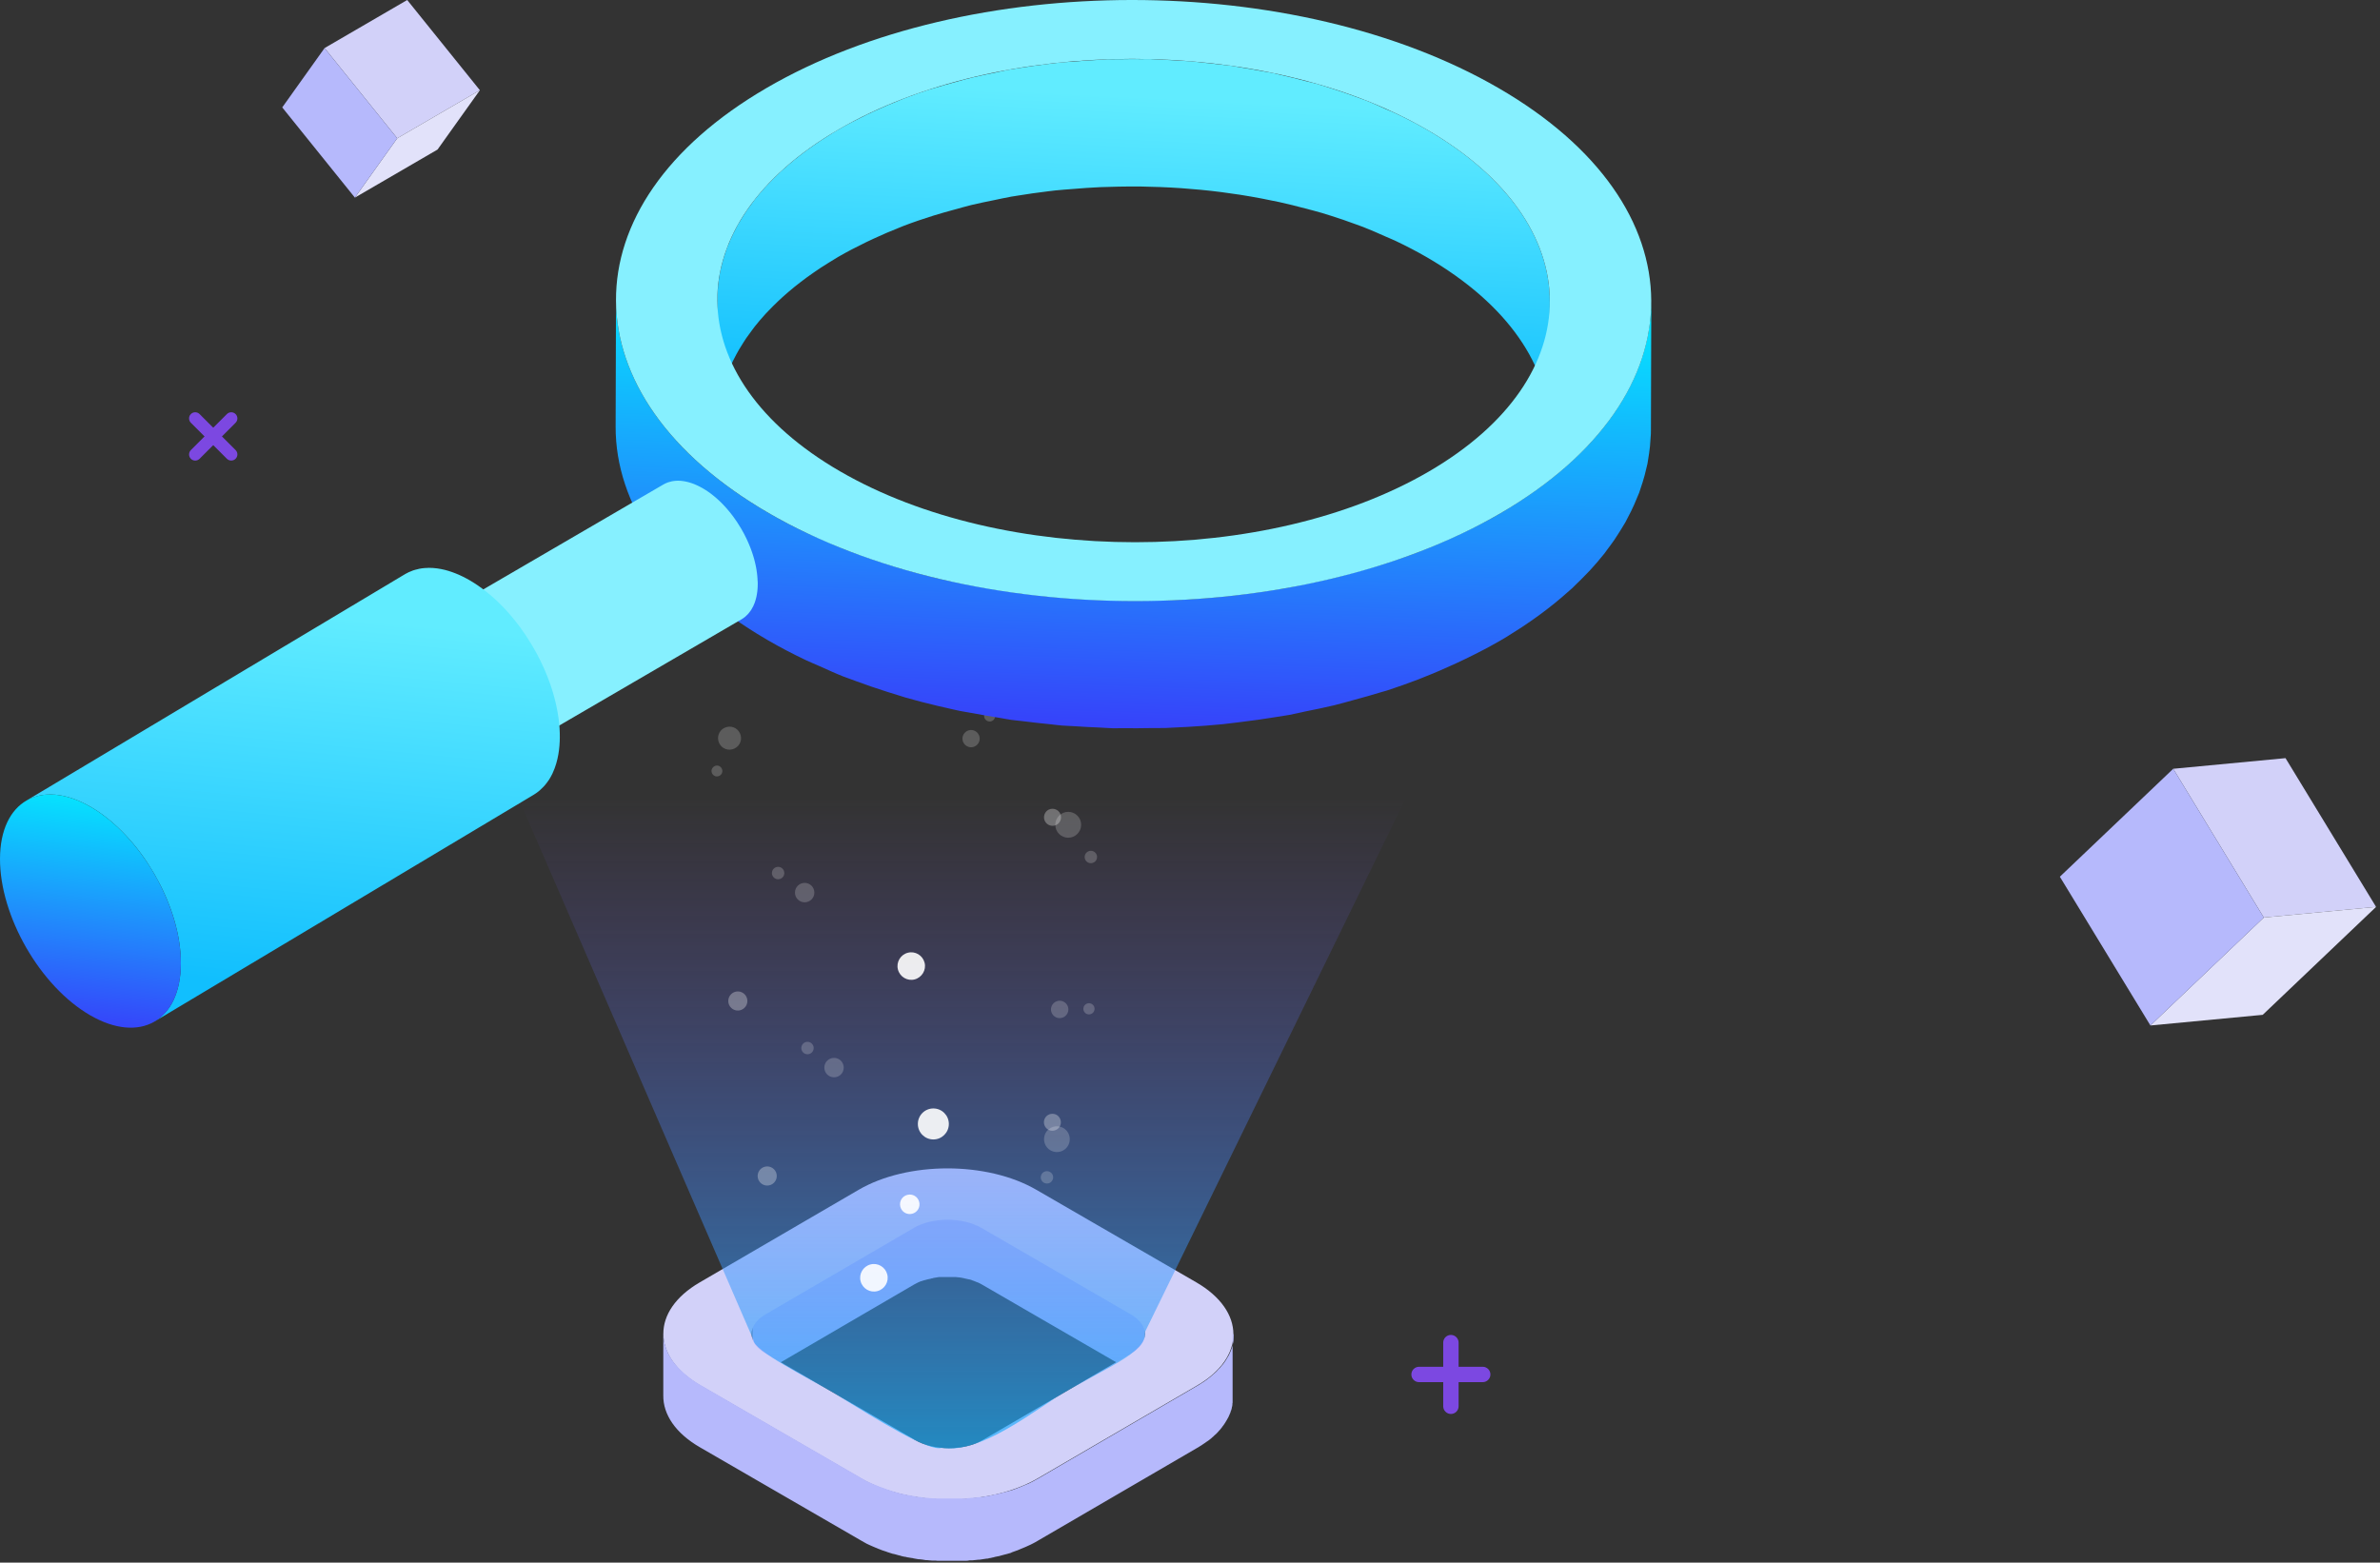 <svg xmlns="http://www.w3.org/2000/svg" fill="none" viewBox="0 0 565 371" height="371" width="565">
<rect x="0" y="0" width="565" height="371" fill="#333333" stroke="none"/>
<path fill="#B6B9FC" d="M268.503 310.191L233.025 289.648C232.769 289.493 232.462 289.339 232.206 289.237C232.104 289.237 232.001 289.134 231.899 289.134C231.745 289.083 231.541 288.98 231.387 288.928C231.387 288.928 231.336 288.928 231.285 288.928C231.234 288.928 231.131 288.928 231.08 288.877C230.875 288.774 230.619 288.723 230.414 288.62C230.312 288.62 230.261 288.62 230.159 288.569C230.107 288.569 230.056 288.569 230.005 288.569C229.903 288.569 229.8 288.569 229.698 288.518C229.442 288.466 229.237 288.415 228.981 288.364C228.93 288.364 228.879 288.364 228.776 288.364C228.674 288.364 228.571 288.364 228.469 288.364C228.264 288.364 228.06 288.312 227.855 288.261C227.752 288.261 227.701 288.261 227.599 288.261C227.496 288.261 227.445 288.261 227.343 288.261C227.138 288.261 226.984 288.261 226.78 288.209C226.677 288.209 226.626 288.209 226.524 288.209C226.421 288.209 226.37 288.209 226.268 288.209C226.063 288.209 225.909 288.209 225.705 288.209C225.602 288.209 225.5 288.209 225.397 288.209C225.346 288.209 225.244 288.209 225.142 288.209C224.937 288.209 224.732 288.209 224.527 288.209C224.425 288.209 224.322 288.209 224.22 288.209C224.169 288.209 224.118 288.209 224.015 288.209C223.759 288.209 223.503 288.209 223.247 288.261C223.145 288.261 223.043 288.261 222.94 288.261C222.94 288.261 222.889 288.261 222.838 288.261C222.428 288.261 221.968 288.364 221.558 288.466C221.558 288.466 221.558 288.466 221.507 288.466C221.404 288.466 221.251 288.518 221.148 288.569C220.944 288.569 220.739 288.672 220.534 288.723C220.381 288.723 220.227 288.826 220.073 288.826C219.869 288.877 219.664 288.928 219.51 288.98H219.408C219.152 289.031 218.947 289.134 218.742 289.237C218.742 289.237 218.691 289.237 218.64 289.237C218.384 289.339 218.128 289.442 217.923 289.545C217.872 289.545 217.77 289.596 217.718 289.648C217.462 289.75 217.206 289.904 216.951 290.058L181.729 310.602C181.729 310.602 181.627 310.653 181.576 310.705C181.473 310.756 181.371 310.859 181.269 310.91C181.115 311.013 181.013 311.064 180.859 311.167C180.757 311.27 180.654 311.321 180.552 311.424C180.449 311.526 180.296 311.629 180.193 311.732C180.193 311.732 180.193 311.732 180.142 311.783C179.989 311.937 179.886 312.04 179.733 312.194C179.733 312.194 179.733 312.246 179.682 312.297C179.63 312.4 179.528 312.451 179.477 312.554C179.426 312.605 179.374 312.708 179.323 312.759C179.323 312.759 179.323 312.759 179.272 312.81C179.17 312.965 179.118 313.067 179.016 313.221C179.016 313.221 179.016 313.273 179.016 313.324C178.965 313.427 178.914 313.581 178.862 313.684C178.862 313.735 178.811 313.838 178.76 313.889C178.76 313.889 178.76 313.889 178.76 313.94C178.76 314.043 178.709 314.146 178.658 314.3C178.658 314.351 178.658 314.454 178.606 314.505C178.606 314.505 178.606 314.505 178.606 314.557C178.606 314.659 178.606 314.813 178.606 314.916C178.606 315.019 178.606 315.07 178.606 315.173C178.606 315.173 178.606 315.224 178.606 315.276V330.118C178.606 330.118 178.606 329.913 178.606 329.81C178.606 329.708 178.606 329.554 178.606 329.451C178.606 329.348 178.606 329.245 178.658 329.143C178.658 329.04 178.709 328.937 178.76 328.783C178.76 328.68 178.811 328.578 178.862 328.526C178.914 328.424 178.965 328.27 179.016 328.167C179.118 328.013 179.221 327.859 179.323 327.705C179.323 327.705 179.323 327.705 179.374 327.653C179.477 327.499 179.63 327.345 179.733 327.191C179.733 327.191 179.733 327.14 179.784 327.088C179.937 326.934 180.091 326.78 180.245 326.626C180.347 326.523 180.449 326.421 180.603 326.318C180.705 326.215 180.808 326.164 180.91 326.061C181.013 325.958 181.166 325.856 181.32 325.804C181.473 325.702 181.576 325.599 181.729 325.547L216.951 305.004C216.951 305.004 217.462 304.747 217.718 304.593C217.77 304.593 217.872 304.542 217.923 304.49C218.179 304.388 218.384 304.285 218.64 304.182C218.64 304.182 218.691 304.182 218.742 304.182C218.998 304.079 219.305 303.977 219.561 303.925C219.766 303.874 219.971 303.823 220.125 303.771C220.278 303.771 220.432 303.669 220.585 303.669C220.79 303.669 220.995 303.566 221.2 303.514C221.353 303.514 221.507 303.463 221.609 303.412C222.019 303.36 222.479 303.258 222.889 303.206C223.043 303.206 223.145 303.206 223.299 303.206C223.555 303.206 223.81 303.206 224.066 303.206C224.22 303.206 224.374 303.206 224.578 303.206C224.783 303.206 224.988 303.206 225.193 303.206C225.346 303.206 225.551 303.206 225.705 303.206C225.909 303.206 226.063 303.206 226.268 303.206C226.421 303.206 226.626 303.206 226.78 303.206C226.984 303.206 227.138 303.206 227.343 303.258C227.496 303.258 227.701 303.258 227.855 303.309C228.06 303.309 228.264 303.36 228.469 303.412C228.623 303.412 228.776 303.463 228.93 303.514C229.186 303.566 229.391 303.617 229.647 303.669C229.8 303.669 229.954 303.771 230.107 303.771C230.21 303.771 230.261 303.771 230.363 303.823C230.619 303.874 230.824 303.977 231.029 304.079C231.08 304.079 231.182 304.079 231.234 304.131C231.438 304.233 231.643 304.285 231.848 304.388C231.95 304.388 232.053 304.49 232.155 304.49C232.462 304.644 232.718 304.747 232.974 304.901L268.451 325.445C270.704 326.729 271.779 328.424 271.779 330.118V315.276C271.779 313.581 270.704 311.886 268.451 310.602L268.503 310.191Z"></path>
<path fill="#D2D1F9" d="M284.013 304.467C295.685 311.246 295.736 322.237 284.166 328.965L246.437 350.947C234.816 357.726 215.925 357.726 204.253 350.947L166.267 328.965C154.595 322.186 154.544 311.195 166.114 304.467L203.843 282.485C215.464 275.706 234.355 275.706 246.027 282.485L284.013 304.467ZM233.28 341.908L268.501 321.364C272.904 318.796 272.904 314.636 268.45 312.068L232.973 291.525C228.519 288.957 221.352 288.957 216.949 291.525L181.728 312.068C177.325 314.636 177.325 318.796 181.779 321.364L217.256 341.908C221.71 344.476 228.877 344.476 233.28 341.908Z"></path>
<path fill="#B6B9FC" d="M292.819 316.794C292.819 316.794 292.819 317.153 292.819 317.307C292.819 317.461 292.819 317.615 292.819 317.769C292.819 317.923 292.819 318.026 292.819 318.18C292.819 318.334 292.819 318.488 292.768 318.642C292.768 318.797 292.716 318.899 292.665 319.053C292.665 319.207 292.614 319.361 292.563 319.516C292.563 319.67 292.512 319.772 292.46 319.926C292.46 320.08 292.358 320.235 292.307 320.337C292.307 320.491 292.204 320.594 292.153 320.748C292.102 320.902 292.051 321.056 291.948 321.21C291.897 321.313 291.846 321.467 291.795 321.57C291.744 321.724 291.641 321.878 291.539 322.032C291.488 322.135 291.385 322.289 291.334 322.392C291.232 322.546 291.129 322.751 291.027 322.905C290.976 323.008 290.873 323.111 290.822 323.213C290.669 323.419 290.566 323.624 290.413 323.778C290.361 323.881 290.259 323.984 290.208 324.035C290.208 324.035 290.157 324.138 290.105 324.138C289.952 324.343 289.798 324.497 289.645 324.703C289.645 324.754 289.542 324.806 289.491 324.857C289.286 325.062 289.082 325.268 288.877 325.525C288.877 325.525 288.774 325.576 288.774 325.627C288.621 325.781 288.416 325.935 288.263 326.089C288.109 326.192 287.955 326.346 287.853 326.449C287.699 326.552 287.597 326.654 287.443 326.809C287.29 326.911 287.136 327.065 286.983 327.168C286.829 327.271 286.676 327.373 286.522 327.528C286.368 327.63 286.164 327.784 286.01 327.887C285.856 327.99 285.703 328.093 285.549 328.195C285.396 328.298 285.191 328.401 284.986 328.555C284.781 328.709 284.525 328.863 284.321 328.966L246.591 350.947C246.13 351.204 245.669 351.461 245.209 351.718C245.055 351.769 244.953 351.872 244.799 351.923C244.441 352.129 244.082 352.283 243.673 352.437C243.57 352.488 243.417 352.539 243.314 352.591C242.803 352.796 242.342 353.002 241.83 353.207C241.727 353.207 241.625 353.258 241.574 353.31C241.164 353.464 240.704 353.618 240.294 353.772C240.14 353.823 239.936 353.875 239.731 353.926C239.475 353.977 239.27 354.08 239.014 354.132C238.809 354.183 238.605 354.234 238.4 354.286C238.144 354.337 237.888 354.44 237.632 354.491C237.427 354.542 237.222 354.594 237.018 354.645C236.762 354.696 236.506 354.748 236.25 354.799C236.045 354.799 235.84 354.902 235.635 354.953C235.379 355.005 235.123 355.056 234.867 355.107C234.663 355.107 234.458 355.21 234.253 355.21C233.69 355.313 233.127 355.416 232.564 355.467C232.461 355.467 232.41 355.467 232.308 355.467C231.796 355.518 231.335 355.57 230.823 355.621C230.618 355.621 230.465 355.621 230.26 355.672C229.953 355.672 229.646 355.724 229.287 355.775C229.083 355.775 228.878 355.775 228.673 355.775C228.315 355.775 228.008 355.775 227.649 355.775C227.444 355.775 227.291 355.775 227.086 355.775C226.779 355.775 226.523 355.775 226.216 355.775C226.011 355.775 225.806 355.775 225.601 355.775C225.294 355.775 224.987 355.775 224.68 355.775C224.475 355.775 224.322 355.775 224.117 355.775C223.81 355.775 223.554 355.775 223.247 355.775C223.042 355.775 222.837 355.775 222.683 355.775C222.376 355.775 222.069 355.775 221.762 355.724C221.608 355.724 221.404 355.724 221.25 355.724C220.892 355.724 220.482 355.672 220.124 355.621C220.021 355.621 219.919 355.621 219.817 355.621C219.356 355.57 218.844 355.518 218.383 355.416C218.281 355.416 218.23 355.416 218.127 355.416C217.718 355.364 217.308 355.313 216.95 355.21C216.796 355.21 216.591 355.159 216.438 355.107C216.131 355.056 215.823 355.005 215.516 354.953C215.363 354.953 215.209 354.902 215.056 354.851C214.697 354.799 214.39 354.696 214.032 354.645C213.827 354.645 213.673 354.542 213.468 354.491C213.161 354.388 212.854 354.337 212.547 354.234C212.393 354.234 212.189 354.132 212.035 354.08C211.574 353.926 211.114 353.772 210.602 353.618C210.499 353.618 210.448 353.567 210.346 353.515C209.834 353.31 209.271 353.156 208.759 352.95C208.554 352.848 208.349 352.796 208.144 352.693C207.991 352.642 207.837 352.539 207.632 352.488C207.376 352.385 207.172 352.283 206.916 352.18C206.762 352.129 206.609 352.026 206.455 351.974C206.199 351.872 205.943 351.718 205.687 351.615C205.585 351.564 205.431 351.512 205.329 351.41C204.97 351.204 204.612 350.999 204.254 350.793L166.268 328.812C163.35 327.117 161.149 325.114 159.664 323.059C159.306 322.546 158.998 321.981 158.691 321.467C158.538 321.21 158.435 320.902 158.333 320.645C158.128 320.08 157.923 319.567 157.77 319.002C157.719 318.745 157.667 318.437 157.616 318.18C157.514 317.615 157.463 317.05 157.463 316.485V331.328C157.411 335.796 160.329 340.265 166.217 343.654L204.202 365.636C204.561 365.841 204.919 366.047 205.278 366.252C205.38 366.304 205.533 366.355 205.636 366.458C205.892 366.56 206.148 366.715 206.404 366.817C206.557 366.869 206.711 366.971 206.865 367.023C207.12 367.125 207.325 367.228 207.581 367.331C207.735 367.382 207.888 367.485 208.093 367.536C208.247 367.588 208.4 367.69 208.554 367.742C208.554 367.742 208.656 367.742 208.707 367.793C209.219 367.998 209.731 368.204 210.294 368.358C210.397 368.358 210.448 368.409 210.55 368.461C211.011 368.615 211.472 368.769 211.984 368.923C212.086 368.923 212.137 368.923 212.24 368.974C212.342 368.974 212.445 368.974 212.496 369.026C212.803 369.128 213.11 369.18 213.417 369.282C213.622 369.282 213.776 369.385 213.98 369.437C214.288 369.539 214.646 369.591 215.004 369.642C215.107 369.642 215.26 369.693 215.363 369.745C215.363 369.745 215.414 369.745 215.465 369.745C215.772 369.796 216.079 369.847 216.387 369.899C216.54 369.899 216.745 369.95 216.898 370.001C217.308 370.053 217.718 370.156 218.076 370.207C218.178 370.207 218.23 370.207 218.332 370.207C218.793 370.258 219.305 370.31 219.765 370.412C219.868 370.412 219.97 370.412 220.072 370.412C220.431 370.412 220.84 370.515 221.199 370.515C221.352 370.515 221.506 370.515 221.659 370.515C221.967 370.515 222.274 370.515 222.581 370.566C222.786 370.566 222.991 370.566 223.195 370.566C223.502 370.566 223.758 370.566 224.066 370.566C224.066 370.566 224.066 370.566 224.117 370.566C224.27 370.566 224.424 370.566 224.578 370.566C224.885 370.566 225.192 370.566 225.499 370.566C225.704 370.566 225.909 370.566 226.113 370.566C226.421 370.566 226.676 370.566 226.984 370.566C227.035 370.566 227.086 370.566 227.137 370.566C227.291 370.566 227.393 370.566 227.547 370.566C227.905 370.566 228.212 370.566 228.571 370.566C228.775 370.566 228.98 370.566 229.185 370.566C229.492 370.566 229.799 370.566 230.158 370.464C230.26 370.464 230.362 370.464 230.516 370.464C230.618 370.464 230.67 370.464 230.772 370.464C231.284 370.412 231.745 370.361 232.257 370.31C232.359 370.31 232.41 370.31 232.513 370.31C233.076 370.207 233.639 370.156 234.202 370.053C234.253 370.053 234.304 370.053 234.356 370.053C234.509 370.053 234.663 370.001 234.816 369.95C235.072 369.95 235.328 369.847 235.584 369.796C235.789 369.796 235.994 369.693 236.199 369.642C236.454 369.591 236.71 369.539 236.966 369.488C237.171 369.488 237.376 369.385 237.581 369.334C237.837 369.282 238.093 369.18 238.349 369.128C238.553 369.077 238.758 369.026 238.963 368.974C239.219 368.923 239.424 368.82 239.68 368.769C239.782 368.769 239.884 368.717 239.987 368.666C240.038 368.666 240.14 368.615 240.192 368.563C240.652 368.409 241.062 368.255 241.471 368.101C241.574 368.101 241.676 368.05 241.727 367.998C242.239 367.793 242.751 367.588 243.212 367.382C243.314 367.331 243.468 367.279 243.57 367.228C243.929 367.074 244.338 366.869 244.697 366.715C244.85 366.663 244.953 366.56 245.106 366.509C245.567 366.252 246.028 366.047 246.488 365.739L284.218 343.757C284.218 343.757 284.474 343.603 284.577 343.552C284.679 343.5 284.781 343.397 284.884 343.346C285.089 343.243 285.242 343.141 285.447 342.987C285.6 342.884 285.754 342.781 285.908 342.678C286.061 342.576 286.266 342.422 286.42 342.319C286.573 342.216 286.727 342.114 286.88 342.011C287.034 341.908 287.187 341.754 287.341 341.651C287.495 341.549 287.597 341.446 287.751 341.292C287.904 341.189 288.058 341.035 288.16 340.932C288.211 340.881 288.263 340.83 288.314 340.778C288.416 340.675 288.518 340.573 288.672 340.47L288.774 340.367C288.979 340.162 289.184 339.956 289.389 339.7C289.389 339.648 289.491 339.597 289.542 339.546C289.696 339.34 289.85 339.186 290.003 338.981C290.003 338.981 290.054 338.878 290.105 338.878C290.105 338.878 290.105 338.878 290.105 338.827C290.157 338.775 290.208 338.672 290.259 338.621C290.413 338.416 290.566 338.262 290.669 338.056C290.72 337.953 290.822 337.851 290.873 337.748C290.976 337.594 291.078 337.388 291.181 337.234C291.181 337.234 291.232 337.132 291.283 337.08C291.283 337.029 291.334 336.926 291.385 336.875C291.488 336.721 291.539 336.567 291.641 336.413C291.692 336.31 291.744 336.156 291.795 336.053C291.846 335.899 291.948 335.745 292 335.591C292 335.54 292.051 335.437 292.102 335.385C292.102 335.334 292.102 335.283 292.153 335.18C292.153 335.026 292.256 334.872 292.307 334.769C292.307 334.615 292.409 334.512 292.409 334.358C292.409 334.204 292.46 334.05 292.512 333.896C292.512 333.793 292.512 333.742 292.563 333.639C292.563 333.588 292.563 333.537 292.563 333.485C292.563 333.331 292.563 333.177 292.614 333.023C292.614 332.869 292.614 332.766 292.614 332.612C292.614 332.458 292.614 332.304 292.614 332.15C292.614 332.047 292.614 331.996 292.614 331.893C292.614 331.79 292.614 331.739 292.614 331.636V316.794H292.819Z"></path>
<path fill="url(#paint0_linear_6173_29612)" d="M98.578 133.017L178.86 318.128C178.86 320.696 191.659 327.065 197.853 330.66C209.064 337.594 220.532 344.681 223.552 343.757C231.385 344.989 241.112 338.21 250.685 331.79C261.999 324.856 272.391 321.261 271.828 316.228L361.325 133.017H98.578Z" opacity="0.7"></path>
<path fill="white" d="M221.572 270.533C223.604 270.533 225.251 268.885 225.251 266.852C225.251 264.819 223.604 263.171 221.572 263.171C219.541 263.171 217.894 264.819 217.894 266.852C217.894 268.885 219.541 270.533 221.572 270.533Z" opacity="0.9"></path>
<path fill="white" d="M177.428 237.659C177.428 238.907 176.404 239.932 175.157 239.932C173.909 239.932 172.886 238.907 172.886 237.659C172.886 236.411 173.909 235.386 175.157 235.386C176.404 235.386 177.428 236.411 177.428 237.659Z" opacity="0.3"></path>
<path fill="white" d="M193.326 211.923C193.326 213.203 192.302 214.228 191.023 214.228C189.743 214.228 188.72 213.203 188.72 211.923C188.72 210.642 189.743 209.618 191.023 209.618C192.302 209.618 193.326 210.642 193.326 211.923Z" opacity="0.2"></path>
<path fill="white" d="M258.965 204.945C259.777 204.945 260.436 204.286 260.436 203.473C260.436 202.66 259.777 202 258.965 202C258.152 202 257.493 202.66 257.493 203.473C257.493 204.286 258.152 204.945 258.965 204.945Z" opacity="0.2"></path>
<path fill="white" d="M256.662 195.822C256.662 197.519 255.287 198.895 253.591 198.895C251.896 198.895 250.521 197.519 250.521 195.822C250.521 194.126 251.896 192.75 253.591 192.75C255.287 192.75 256.662 194.126 256.662 195.822Z" opacity="0.2"></path>
<path fill="white" d="M184.72 208.754C185.533 208.754 186.192 208.095 186.192 207.282C186.192 206.469 185.533 205.81 184.72 205.81C183.908 205.81 183.249 206.469 183.249 207.282C183.249 208.095 183.908 208.754 184.72 208.754Z" opacity="0.2"></path>
<path fill="white" d="M182.131 281.481C183.385 281.481 184.402 280.463 184.402 279.208C184.402 277.953 183.385 276.936 182.131 276.936C180.876 276.936 179.859 277.953 179.859 279.208C179.859 280.463 180.876 281.481 182.131 281.481Z" opacity="0.3"></path>
<path fill="white" d="M200.299 253.472C200.299 254.753 199.275 255.777 197.996 255.777C196.716 255.777 195.692 254.753 195.692 253.472C195.692 252.192 196.716 251.167 197.996 251.167C199.275 251.167 200.299 252.192 200.299 253.472Z" opacity="0.2"></path>
<path fill="white" d="M191.694 250.303C192.507 250.303 193.166 249.644 193.166 248.83C193.166 248.017 192.507 247.358 191.694 247.358C190.881 247.358 190.223 248.017 190.223 248.83C190.223 249.644 190.881 250.303 191.694 250.303Z" opacity="0.2"></path>
<path fill="white" d="M213.16 230.169C213.607 231.929 215.399 232.986 217.126 232.538C218.853 232.089 219.941 230.297 219.493 228.568C219.045 226.808 217.254 225.751 215.527 226.2C213.767 226.648 212.712 228.44 213.16 230.169Z" opacity="0.9"></path>
<path fill="white" d="M247.899 194.542C248.187 195.63 249.274 196.271 250.362 196.014C251.45 195.726 252.089 194.638 251.834 193.55C251.546 192.461 250.458 191.821 249.37 192.077C248.283 192.333 247.643 193.454 247.899 194.542Z" opacity="0.3"></path>
<path fill="white" d="M228.546 175.88C228.834 176.968 229.954 177.64 231.041 177.352C232.129 177.064 232.801 175.944 232.513 174.856C232.225 173.767 231.105 173.095 230.018 173.383C228.93 173.671 228.258 174.792 228.546 175.88Z" opacity="0.2"></path>
<path fill="white" d="M168.952 183.371C169.144 184.075 169.848 184.491 170.519 184.299C171.223 184.107 171.639 183.403 171.447 182.73C171.255 182.026 170.551 181.61 169.88 181.802C169.208 181.994 168.76 182.698 168.952 183.371Z" opacity="0.2"></path>
<path fill="white" d="M170.55 175.944C170.934 177.416 172.405 178.28 173.877 177.896C175.348 177.512 176.212 176.04 175.828 174.567C175.444 173.095 173.973 172.23 172.501 172.615C171.03 172.999 170.166 174.471 170.55 175.944Z" opacity="0.2"></path>
<path fill="white" d="M233.664 170.31C233.856 171.015 234.56 171.431 235.263 171.271C235.967 171.079 236.383 170.374 236.223 169.67C236.031 168.966 235.327 168.55 234.624 168.71C233.92 168.902 233.504 169.606 233.664 170.31Z" opacity="0.2"></path>
<path fill="white" d="M249.499 280.648C248.891 281.16 247.963 281.096 247.419 280.488C246.907 279.88 246.971 278.951 247.579 278.407C248.187 277.895 249.115 277.959 249.658 278.567C250.202 279.176 250.106 280.104 249.499 280.648Z" opacity="0.2"></path>
<path fill="white" d="M252.889 272.806C251.61 273.894 249.658 273.734 248.571 272.454C247.483 271.173 247.643 269.221 248.923 268.132C250.202 267.044 252.153 267.204 253.241 268.484C254.329 269.765 254.169 271.717 252.889 272.806Z" opacity="0.2"></path>
<path fill="white" d="M248.187 265.283C247.547 266.18 247.771 267.46 248.667 268.1C249.563 268.74 250.842 268.516 251.482 267.62C252.122 266.724 251.898 265.443 251.002 264.803C250.106 264.163 248.827 264.387 248.187 265.283Z" opacity="0.3"></path>
<path fill="white" d="M249.883 238.459C249.211 239.387 249.435 240.668 250.363 241.34C251.29 242.012 252.57 241.788 253.242 240.86C253.913 239.931 253.689 238.651 252.762 237.979C251.834 237.307 250.555 237.531 249.883 238.459Z" opacity="0.2"></path>
<path fill="white" d="M257.431 238.747C257.015 239.355 257.143 240.155 257.751 240.604C258.358 241.02 259.158 240.892 259.606 240.283C260.022 239.675 259.894 238.875 259.286 238.427C258.678 238.011 257.879 238.139 257.431 238.747Z" opacity="0.2"></path>
<g opacity="0.9">
<path fill="white" d="M204.297 304.175C204.745 305.935 206.536 306.992 208.264 306.543C210.023 306.095 211.079 304.303 210.631 302.574C210.183 300.814 208.392 299.757 206.664 300.205C204.905 300.654 203.849 302.446 204.297 304.175Z"></path>
<path fill="white" d="M213.734 286.505C214.054 287.754 215.301 288.49 216.549 288.17C217.796 287.85 218.532 286.601 218.212 285.353C217.892 284.105 216.645 283.368 215.397 283.689C214.15 284.009 213.414 285.257 213.734 286.505Z"></path>
</g>
<path fill="url(#paint1_linear_6173_29612)" d="M170.401 98.076C170.441 97.644 170.502 97.216 170.562 96.784C170.629 96.289 170.703 95.79 170.794 95.294C170.875 94.856 170.969 94.421 171.067 93.983C171.174 93.501 171.288 93.019 171.42 92.54C171.534 92.102 171.665 91.667 171.8 91.232C171.951 90.753 172.106 90.271 172.274 89.792C172.425 89.367 172.586 88.943 172.755 88.521C172.953 88.019 173.165 87.516 173.387 87.014C173.572 86.596 173.767 86.178 173.969 85.763C174.211 85.268 174.466 84.772 174.732 84.277C174.951 83.875 175.169 83.474 175.398 83.076C175.741 82.486 176.107 81.903 176.481 81.317C176.709 80.963 176.928 80.609 177.17 80.258C177.611 79.617 178.081 78.98 178.562 78.346C178.774 78.067 178.969 77.783 179.188 77.507C179.985 76.499 180.842 75.501 181.747 74.513C181.982 74.257 182.238 74.004 182.48 73.748C183.193 72.999 183.936 72.258 184.709 71.526C185.066 71.186 185.422 70.852 185.792 70.515C186.256 70.097 186.731 69.685 187.211 69.274C187.659 68.893 188.113 68.512 188.577 68.135C189.078 67.727 189.596 67.325 190.117 66.927C190.604 66.553 191.092 66.182 191.596 65.815C192.138 65.421 192.696 65.033 193.254 64.645C193.776 64.288 194.3 63.927 194.838 63.57C195.42 63.189 196.022 62.811 196.624 62.437C197.381 61.965 198.127 61.489 198.917 61.031C201.059 59.784 203.302 58.627 205.586 57.518C206.181 57.228 206.786 56.945 207.392 56.665C209.456 55.711 211.565 54.797 213.727 53.951C214.01 53.843 214.279 53.718 214.561 53.611C216.871 52.727 219.252 51.928 221.657 51.173C223.325 50.647 225.03 50.185 226.738 49.72C228.033 49.366 229.31 48.988 230.629 48.668C232.421 48.233 234.254 47.873 236.076 47.498C237.411 47.228 238.73 46.922 240.078 46.686C240.63 46.591 241.185 46.51 241.739 46.423C244.006 46.049 246.293 45.728 248.589 45.449C249.255 45.368 249.921 45.283 250.587 45.209C251.905 45.068 253.234 44.987 254.558 44.879C256.778 44.693 259.004 44.528 261.237 44.43C262.663 44.37 264.092 44.339 265.521 44.312C267.324 44.279 269.13 44.262 270.932 44.285C272.445 44.306 273.955 44.349 275.465 44.41C277.136 44.477 278.804 44.565 280.469 44.68C281.996 44.788 283.516 44.916 285.036 45.061C286.687 45.219 288.331 45.405 289.972 45.614C291.452 45.803 292.925 46.011 294.391 46.241C296.15 46.514 297.892 46.824 299.627 47.154C300.999 47.414 302.368 47.687 303.723 47.984C305.794 48.439 307.836 48.955 309.863 49.494C311.175 49.841 312.503 50.168 313.794 50.553C314.491 50.758 315.18 50.981 315.873 51.2C317.907 51.841 319.915 52.528 321.885 53.26C322.457 53.472 323.035 53.668 323.6 53.887C325.393 54.581 327.118 55.35 328.846 56.122C329.694 56.5 330.572 56.84 331.399 57.238C333.891 58.425 336.315 59.682 338.646 61.031C358.13 72.312 367.865 87.122 367.825 101.906L367.912 71.657C367.953 56.871 358.221 42.06 338.733 30.783C336.403 29.434 333.981 28.177 331.486 26.99C330.659 26.596 329.781 26.252 328.937 25.874C327.458 25.217 326.005 24.532 324.481 23.929C324.219 23.825 323.947 23.74 323.681 23.636C323.12 23.416 322.541 23.218 321.973 23.009C320.002 22.277 317.995 21.589 315.957 20.949C315.264 20.733 314.578 20.51 313.879 20.301C313.408 20.163 312.954 20.001 312.483 19.866C311.656 19.631 310.785 19.465 309.951 19.243C307.92 18.703 305.885 18.191 303.81 17.736C303.259 17.614 302.731 17.449 302.176 17.335C301.366 17.166 300.528 17.061 299.714 16.906C297.979 16.576 296.237 16.269 294.482 15.993C293.776 15.885 293.09 15.73 292.38 15.625C291.613 15.517 290.83 15.463 290.06 15.366C288.422 15.157 286.778 14.971 285.123 14.813C284.336 14.735 283.559 14.614 282.769 14.55C282.036 14.489 281.293 14.482 280.556 14.432C278.892 14.317 277.227 14.229 275.556 14.162C274.715 14.128 273.881 14.051 273.037 14.027C272.365 14.01 271.692 14.044 271.019 14.037C269.214 14.014 267.415 14.031 265.609 14.064C264.711 14.081 263.81 14.047 262.915 14.078C262.38 14.095 261.859 14.162 261.324 14.186C259.088 14.28 256.865 14.445 254.643 14.631C253.751 14.705 252.847 14.722 251.956 14.809C251.529 14.853 251.102 14.917 250.674 14.964C250.005 15.035 249.339 15.123 248.674 15.204C246.377 15.48 244.097 15.801 241.834 16.175C241.275 16.266 240.714 16.347 240.159 16.445C239.893 16.492 239.621 16.525 239.355 16.573C238.276 16.768 237.233 17.041 236.164 17.257C234.338 17.628 232.509 17.989 230.716 18.424C229.398 18.744 228.12 19.121 226.822 19.475C225.114 19.941 223.409 20.402 221.737 20.932C221.381 21.043 221.004 21.127 220.648 21.242C218.613 21.903 216.612 22.614 214.649 23.366C214.363 23.477 214.09 23.599 213.808 23.71C211.649 24.553 209.547 25.463 207.482 26.417C206.87 26.7 206.265 26.983 205.663 27.277C203.38 28.386 201.14 29.539 198.998 30.783C198.595 31.019 198.191 31.258 197.794 31.498C197.424 31.724 197.081 31.956 196.718 32.182C196.109 32.56 195.504 32.941 194.916 33.325C194.381 33.676 193.863 34.033 193.349 34.39C192.78 34.781 192.219 35.176 191.67 35.57C191.173 35.931 190.692 36.302 190.211 36.669C189.683 37.074 189.162 37.482 188.654 37.89C188.193 38.264 187.746 38.642 187.299 39.019C186.815 39.434 186.337 39.852 185.87 40.27C185.678 40.442 185.469 40.611 185.284 40.782C185.11 40.944 184.962 41.113 184.79 41.275C184.013 42.01 183.27 42.755 182.557 43.507C182.315 43.759 182.063 44.009 181.831 44.265C180.923 45.253 180.065 46.254 179.265 47.266C179.231 47.306 179.191 47.35 179.157 47.39C178.979 47.62 178.828 47.852 178.656 48.081C178.169 48.722 177.695 49.366 177.251 50.013C177.012 50.364 176.79 50.718 176.561 51.072C176.185 51.655 175.822 52.242 175.479 52.828C175.388 52.99 175.273 53.149 175.183 53.307C175.048 53.547 174.94 53.789 174.813 54.029C174.547 54.524 174.288 55.016 174.046 55.515C173.844 55.933 173.649 56.348 173.464 56.766C173.242 57.265 173.034 57.767 172.832 58.27C172.745 58.496 172.634 58.718 172.55 58.941C172.472 59.143 172.422 59.345 172.348 59.548C172.176 60.026 172.022 60.502 171.874 60.98C171.739 61.419 171.611 61.854 171.494 62.288C171.362 62.771 171.248 63.253 171.14 63.738C171.083 63.998 171.003 64.257 170.952 64.517C170.915 64.692 170.902 64.868 170.868 65.043C170.777 65.538 170.703 66.037 170.636 66.533C170.576 66.965 170.518 67.396 170.475 67.828C170.424 68.327 170.394 68.829 170.367 69.331C170.354 69.621 170.313 69.911 170.307 70.201C170.296 70.494 170.293 70.784 170.293 71.074L170.209 101.322C170.209 100.742 170.253 100.159 170.286 99.583C170.313 99.084 170.344 98.581 170.394 98.079L170.401 98.076Z"></path>
<path fill="url(#paint2_linear_6173_29612)" d="M391.902 73.872C391.869 74.493 391.832 75.113 391.771 75.733C391.717 76.273 391.643 76.812 391.566 77.352C391.482 77.965 391.388 78.582 391.277 79.196C391.176 79.739 391.061 80.278 390.94 80.821C390.806 81.421 390.665 82.024 390.503 82.624C390.355 83.167 390.194 83.71 390.029 84.253C389.844 84.846 389.652 85.439 389.441 86.033C389.252 86.566 389.047 87.095 388.839 87.627C388.59 88.251 388.331 88.872 388.055 89.492C387.823 90.011 387.584 90.534 387.329 91.053C387.026 91.67 386.707 92.287 386.377 92.9C386.108 93.399 385.836 93.895 385.55 94.387C385.126 95.122 384.669 95.85 384.201 96.575C383.919 97.017 383.643 97.459 383.344 97.893C382.799 98.692 382.207 99.485 381.612 100.274C381.35 100.621 381.108 100.968 380.835 101.312C379.84 102.566 378.774 103.81 377.647 105.041C377.355 105.358 377.042 105.668 376.743 105.981C375.855 106.915 374.93 107.842 373.962 108.756C373.518 109.177 373.074 109.595 372.616 110.01C372.041 110.529 371.446 111.045 370.848 111.561C370.289 112.033 369.731 112.508 369.153 112.977C368.527 113.483 367.882 113.985 367.229 114.487C366.631 114.949 366.025 115.408 365.403 115.859C364.724 116.355 364.028 116.84 363.322 117.326C362.679 117.771 362.03 118.216 361.364 118.654C360.635 119.133 359.885 119.605 359.132 120.074C358.193 120.657 357.265 121.247 356.29 121.817C353.627 123.367 350.839 124.8 348.001 126.179C347.254 126.54 346.497 126.894 345.741 127.248C343.178 128.431 340.565 129.561 337.882 130.609C337.525 130.747 337.186 130.906 336.826 131.041C333.954 132.14 330.995 133.131 328.005 134.075C325.924 134.732 323.792 135.306 321.66 135.892C320.059 136.33 318.475 136.796 316.847 137.19C314.611 137.733 312.324 138.188 310.048 138.65C308.397 138.984 306.762 139.365 305.094 139.658C304.408 139.776 303.716 139.874 303.033 139.988C300.215 140.454 297.373 140.855 294.512 141.199C293.681 141.3 292.854 141.408 292.02 141.495C288.711 141.853 285.385 142.136 282.046 142.331C281.43 142.369 280.812 142.396 280.196 142.426C277.95 142.537 275.697 142.571 273.444 142.611C271.197 142.652 268.954 142.672 266.708 142.645C264.831 142.618 262.955 142.561 261.082 142.49C259 142.406 256.925 142.298 254.851 142.156C252.954 142.025 251.061 141.863 249.174 141.681C247.119 141.482 245.078 141.253 243.04 140.993C241.198 140.757 239.365 140.497 237.539 140.214C235.356 139.874 233.187 139.489 231.032 139.081C228.769 138.65 226.499 138.218 224.269 137.709C223.738 137.588 223.203 137.477 222.672 137.349C219.538 136.6 216.454 135.761 213.414 134.857C212.543 134.598 211.682 134.321 210.821 134.048C208.292 133.252 205.801 132.396 203.352 131.489C202.643 131.226 201.92 130.98 201.217 130.707C198.991 129.844 196.845 128.886 194.7 127.932C193.644 127.46 192.548 127.032 191.509 126.54C188.408 125.067 185.392 123.499 182.493 121.82C158.277 107.802 146.185 89.401 146.235 71.027L146.148 101.275C146.097 119.649 158.186 138.05 182.405 152.068C185.304 153.747 188.321 155.311 191.421 156.788C192.454 157.28 193.55 157.705 194.602 158.177C196.439 158.993 198.241 159.842 200.138 160.591C200.46 160.719 200.8 160.827 201.126 160.952C201.829 161.225 202.552 161.471 203.262 161.734C205.713 162.644 208.202 163.497 210.734 164.293C211.595 164.566 212.452 164.839 213.323 165.098C213.908 165.274 214.473 165.473 215.058 165.641C217.533 166.349 220.049 166.986 222.581 167.593C223.109 167.718 223.644 167.833 224.175 167.954C225.409 168.237 226.63 168.534 227.874 168.79C228.883 168.999 229.922 169.131 230.941 169.326C233.097 169.737 235.259 170.118 237.445 170.459C238.322 170.597 239.177 170.789 240.058 170.914C241.013 171.049 241.991 171.116 242.95 171.238C244.984 171.497 247.022 171.727 249.073 171.925C250.055 172.02 251.02 172.172 252.002 172.252C252.917 172.33 253.845 172.337 254.763 172.401C256.835 172.542 258.903 172.65 260.984 172.735C262.027 172.775 263.063 172.876 264.105 172.9C264.942 172.92 265.776 172.88 266.614 172.89C268.863 172.92 271.1 172.9 273.349 172.859C274.466 172.839 275.579 172.88 276.692 172.842C277.832 172.805 278.965 172.728 280.102 172.67C280.721 172.64 281.336 172.613 281.952 172.579C284.753 172.414 287.544 172.212 290.322 171.936C290.86 171.882 291.391 171.801 291.929 171.743C292.763 171.652 293.59 171.544 294.421 171.443C297.283 171.099 300.121 170.698 302.942 170.236C303.628 170.125 304.321 170.027 305.007 169.906C305.337 169.849 305.673 169.805 306.002 169.748C307.344 169.505 308.639 169.168 309.967 168.898C312.244 168.436 314.524 167.984 316.76 167.441C318.394 167.044 319.982 166.575 321.592 166.133C323.714 165.554 325.84 164.98 327.915 164.326C328.358 164.185 328.829 164.08 329.273 163.939C331.805 163.113 334.294 162.226 336.742 161.292C337.098 161.154 337.438 160.999 337.791 160.864C340.475 159.812 343.091 158.683 345.653 157.496C346.413 157.145 347.167 156.791 347.913 156.427C350.751 155.052 353.539 153.615 356.203 152.065C356.707 151.771 357.208 151.475 357.702 151.178C358.17 150.898 358.6 150.605 359.054 150.318C359.804 149.85 360.551 149.384 361.277 148.906C361.946 148.464 362.599 148.019 363.244 147.571C363.947 147.085 364.643 146.6 365.316 146.107C365.938 145.652 366.543 145.194 367.145 144.732C367.798 144.233 368.44 143.731 369.065 143.225C369.647 142.753 370.209 142.278 370.77 141.802C371.365 141.29 371.957 140.777 372.529 140.261C372.768 140.046 373.03 139.837 373.265 139.618C373.484 139.415 373.669 139.203 373.884 139.001C374.849 138.087 375.774 137.16 376.662 136.229C376.961 135.916 377.274 135.606 377.563 135.289C378.69 134.061 379.756 132.821 380.751 131.563C380.795 131.509 380.845 131.455 380.889 131.401C381.118 131.108 381.313 130.805 381.535 130.511C382.13 129.726 382.715 128.937 383.26 128.145C383.559 127.703 383.835 127.261 384.121 126.816C384.588 126.095 385.042 125.37 385.466 124.642C385.58 124.44 385.721 124.244 385.836 124.042C386.004 123.745 386.138 123.442 386.3 123.142C386.629 122.531 386.949 121.918 387.248 121.301C387.5 120.782 387.742 120.259 387.974 119.74C388.25 119.12 388.512 118.499 388.758 117.876C388.869 117.596 389.007 117.319 389.111 117.039C389.205 116.79 389.272 116.534 389.363 116.281C389.572 115.691 389.767 115.097 389.948 114.501C390.117 113.958 390.278 113.419 390.426 112.872C390.584 112.276 390.729 111.676 390.863 111.075C390.934 110.752 391.035 110.428 391.098 110.101C391.142 109.882 391.162 109.663 391.203 109.44C391.314 108.827 391.404 108.217 391.492 107.6C391.566 107.06 391.643 106.521 391.694 105.978C391.758 105.358 391.795 104.737 391.828 104.117C391.848 103.756 391.895 103.395 391.906 103.031C391.916 102.671 391.922 102.31 391.922 101.949L392.006 71.701C392.006 72.423 391.953 73.147 391.912 73.869L391.902 73.872Z"></path>
<path fill="#86F0FF" d="M355.719 20.892C403.881 48.77 404.113 93.949 356.287 121.814C308.461 149.678 230.656 149.692 182.493 121.814C134.355 93.949 134.126 48.77 181.952 20.905C229.778 -6.959 307.58 -6.973 355.719 20.892ZM199.466 111.925C238.175 134.332 300.764 134.345 339.221 111.939C377.678 89.533 377.453 53.189 338.74 30.783C300.031 8.377 237.465 8.377 199.008 30.783C160.551 53.189 160.753 89.523 199.462 111.925"></path>
<path fill="#86F0FF" d="M179.857 138.01C179.85 137.797 179.84 137.588 179.827 137.373C179.82 137.275 179.81 137.18 179.803 137.083C179.803 137.042 179.796 136.998 179.793 136.958C179.786 136.884 179.783 136.81 179.776 136.735C179.756 136.523 179.732 136.307 179.705 136.092C179.679 135.872 179.648 135.653 179.611 135.431C179.611 135.424 179.611 135.417 179.611 135.41C179.611 135.404 179.611 135.397 179.608 135.39C179.574 135.181 179.541 134.976 179.5 134.767C179.457 134.537 179.41 134.311 179.362 134.082C179.346 134.001 179.325 133.92 179.305 133.839C179.295 133.792 179.282 133.745 179.272 133.694C179.248 133.593 179.228 133.492 179.201 133.391C179.144 133.158 179.083 132.926 179.019 132.693C178.972 132.525 178.922 132.353 178.872 132.184C178.861 132.154 178.855 132.123 178.845 132.09C178.835 132.059 178.828 132.029 178.818 131.999C178.747 131.773 178.676 131.544 178.599 131.318C178.525 131.095 178.448 130.873 178.367 130.65C178.354 130.61 178.337 130.569 178.32 130.529C178.307 130.495 178.296 130.461 178.283 130.428C178.233 130.289 178.182 130.148 178.125 130.01C178.041 129.797 177.957 129.585 177.869 129.372C177.805 129.221 177.742 129.069 177.674 128.917C177.661 128.89 177.651 128.863 177.641 128.836C177.627 128.806 177.614 128.776 177.6 128.745C177.506 128.533 177.409 128.32 177.311 128.108C177.204 127.875 177.093 127.646 176.978 127.417C176.961 127.383 176.941 127.35 176.924 127.312C176.901 127.269 176.877 127.225 176.857 127.181C176.763 126.999 176.672 126.813 176.575 126.631C176.454 126.406 176.323 126.183 176.198 125.957C176.134 125.843 176.07 125.728 176.006 125.613C175.979 125.569 175.956 125.522 175.932 125.478C175.818 125.283 175.69 125.097 175.573 124.905C175.398 124.622 175.226 124.339 175.045 124.059C175.014 124.015 174.991 123.968 174.961 123.924C174.692 123.523 174.419 123.129 174.133 122.744C173.942 122.485 173.75 122.228 173.552 121.976C173.39 121.77 173.229 121.571 173.064 121.372C173.061 121.369 173.057 121.362 173.054 121.359C173.054 121.359 173.05 121.355 173.047 121.352C172.882 121.153 172.711 120.954 172.543 120.758C172.375 120.566 172.203 120.378 172.032 120.192C172.005 120.162 171.974 120.131 171.947 120.101C171.917 120.071 171.89 120.04 171.86 120.007C171.739 119.879 171.621 119.75 171.5 119.626C171.319 119.44 171.134 119.258 170.949 119.08C170.892 119.026 170.834 118.972 170.774 118.918C170.73 118.877 170.686 118.837 170.643 118.796C170.552 118.712 170.461 118.624 170.37 118.544C170.179 118.368 169.984 118.2 169.789 118.034C169.704 117.96 169.617 117.893 169.53 117.822C169.486 117.785 169.442 117.751 169.398 117.714C169.335 117.664 169.271 117.61 169.207 117.556C169.018 117.404 168.823 117.259 168.632 117.114C168.491 117.013 168.349 116.912 168.211 116.814C168.184 116.797 168.161 116.777 168.134 116.76C168.111 116.743 168.087 116.726 168.063 116.709C167.878 116.581 167.694 116.46 167.505 116.342C167.32 116.224 167.135 116.109 166.95 116.001C166.907 115.978 166.866 115.951 166.823 115.927C166.685 115.846 166.543 115.769 166.406 115.695C166.224 115.597 166.046 115.506 165.871 115.418C165.757 115.361 165.639 115.307 165.524 115.256C165.498 115.243 165.471 115.229 165.44 115.216C165.407 115.199 165.373 115.182 165.34 115.169C165.165 115.091 164.99 115.017 164.815 114.946C164.637 114.875 164.462 114.808 164.287 114.747C164.257 114.737 164.226 114.727 164.196 114.717C164.169 114.707 164.146 114.7 164.119 114.693C164.001 114.653 163.88 114.612 163.762 114.575C163.581 114.521 163.399 114.471 163.221 114.427C163.134 114.407 163.049 114.39 162.962 114.37C162.925 114.363 162.888 114.353 162.851 114.346C162.797 114.333 162.74 114.319 162.686 114.309C162.495 114.272 162.303 114.238 162.115 114.215C161.997 114.198 161.883 114.191 161.768 114.178C161.728 114.174 161.688 114.167 161.651 114.164C161.61 114.161 161.573 114.154 161.533 114.151C161.324 114.137 161.119 114.13 160.917 114.13C160.827 114.13 160.743 114.14 160.652 114.144C160.585 114.144 160.514 114.151 160.447 114.154C160.376 114.157 160.305 114.157 160.235 114.164C159.979 114.188 159.727 114.225 159.482 114.275C159.478 114.275 159.471 114.275 159.468 114.279C159.411 114.289 159.36 114.312 159.303 114.323C159.054 114.38 158.802 114.441 158.567 114.525C158.547 114.532 158.53 114.545 158.51 114.552C158.16 114.68 157.824 114.832 157.504 115.017L103.396 146.543C103.716 146.357 104.052 146.206 104.402 146.078C104.658 145.983 104.927 145.909 105.199 145.848C105.253 145.835 105.307 145.815 105.36 145.804C105.676 145.74 106.006 145.703 106.339 145.68C106.406 145.676 106.473 145.673 106.544 145.67C106.87 145.656 107.2 145.659 107.539 145.69C107.58 145.69 107.62 145.697 107.657 145.703C108.014 145.737 108.373 145.791 108.743 145.872C108.78 145.879 108.817 145.889 108.854 145.895C109.231 145.98 109.618 146.088 110.008 146.219C110.035 146.229 110.062 146.236 110.085 146.246C110.492 146.388 110.909 146.553 111.329 146.745C111.356 146.759 111.387 146.772 111.413 146.786C111.841 146.984 112.274 147.207 112.711 147.46C113.155 147.716 113.593 147.996 114.023 148.296C114.05 148.313 114.073 148.333 114.1 148.35C114.504 148.633 114.901 148.933 115.291 149.25C115.334 149.284 115.378 149.321 115.419 149.355C115.795 149.665 116.168 149.992 116.535 150.332C116.579 150.373 116.622 150.413 116.663 150.454C117.033 150.804 117.396 151.168 117.752 151.543C117.783 151.573 117.81 151.603 117.84 151.634C118.22 152.038 118.59 152.46 118.95 152.891C118.95 152.894 118.956 152.901 118.96 152.905C119.326 153.35 119.686 153.805 120.029 154.277C120.345 154.708 120.644 155.15 120.94 155.595C121.122 155.871 121.297 156.158 121.468 156.441C121.613 156.677 121.764 156.91 121.902 157.149C121.969 157.264 122.03 157.378 122.097 157.496C122.326 157.901 122.548 158.306 122.756 158.717C122.78 158.761 122.803 158.804 122.827 158.852C123.079 159.354 123.318 159.86 123.54 160.372C123.553 160.399 123.563 160.429 123.577 160.456C123.795 160.959 123.997 161.464 124.185 161.97C124.199 162.004 124.209 162.034 124.222 162.068C124.414 162.587 124.589 163.11 124.747 163.632C124.757 163.663 124.764 163.693 124.774 163.727C124.925 164.229 125.056 164.731 125.174 165.234C125.184 165.281 125.198 165.328 125.208 165.375C125.325 165.894 125.43 166.41 125.51 166.923C125.51 166.929 125.51 166.94 125.514 166.946C125.594 167.466 125.658 167.981 125.699 168.49C125.702 168.531 125.705 168.575 125.709 168.619C125.749 169.131 125.769 169.637 125.769 170.136C125.769 170.635 125.742 171.113 125.702 171.575C125.699 171.619 125.692 171.66 125.689 171.703C125.645 172.128 125.588 172.536 125.51 172.927C125.5 172.978 125.49 173.032 125.48 173.082C125.403 173.46 125.309 173.824 125.201 174.171C125.181 174.239 125.157 174.299 125.137 174.367C125.029 174.694 124.908 175.007 124.771 175.301C124.757 175.334 124.744 175.371 124.727 175.402C124.569 175.742 124.394 176.059 124.202 176.356C124.175 176.396 124.145 176.43 124.118 176.47C123.96 176.706 123.792 176.932 123.614 177.141C123.546 177.219 123.479 177.29 123.412 177.364C123.254 177.532 123.092 177.691 122.921 177.839C122.85 177.9 122.78 177.964 122.709 178.025C122.467 178.217 122.218 178.396 121.956 178.551L176.064 147.025C176.329 146.87 176.578 146.691 176.82 146.496C176.894 146.438 176.961 146.374 177.032 146.314C177.204 146.165 177.368 146.003 177.523 145.835C177.59 145.761 177.658 145.69 177.725 145.612C177.903 145.403 178.071 145.177 178.233 144.941C178.259 144.901 178.29 144.867 178.313 144.827C178.32 144.817 178.327 144.81 178.333 144.8C178.512 144.52 178.676 144.22 178.828 143.903C178.831 143.893 178.835 143.879 178.841 143.873C178.855 143.842 178.868 143.805 178.882 143.772C178.972 143.573 179.06 143.37 179.141 143.158C179.181 143.053 179.211 142.942 179.248 142.834C179.272 142.77 179.292 142.706 179.312 142.639C179.329 142.581 179.352 142.524 179.369 142.467C179.433 142.251 179.49 142.025 179.544 141.796C179.564 141.715 179.578 141.631 179.595 141.55C179.605 141.499 179.618 141.445 179.625 141.391C179.642 141.31 179.658 141.233 179.672 141.152C179.709 140.946 179.739 140.737 179.766 140.525C179.779 140.407 179.79 140.286 179.803 140.168C179.806 140.127 179.813 140.087 179.816 140.043C179.82 139.992 179.827 139.945 179.833 139.894C179.85 139.692 179.864 139.486 179.87 139.277C179.88 139.068 179.884 138.859 179.884 138.644V138.607C179.884 138.411 179.884 138.212 179.877 138.013L179.857 138.01Z"></path>
<path fill="#86F0FF" d="M112.694 147.447C119.931 151.637 125.779 161.788 125.755 170.126C125.732 178.453 119.847 181.818 112.61 177.627C105.38 173.443 99.532 163.289 99.556 154.961C99.579 146.624 105.464 143.263 112.694 147.447Z"></path>
<path fill="url(#paint3_linear_6173_29612)" d="M132.885 173.975C132.875 173.628 132.858 173.281 132.838 172.934C132.828 172.775 132.811 172.617 132.801 172.458C132.794 172.391 132.791 172.324 132.784 172.253C132.774 172.131 132.767 172.01 132.754 171.885C132.72 171.535 132.68 171.184 132.636 170.83C132.592 170.469 132.538 170.109 132.481 169.748C132.481 169.738 132.481 169.728 132.474 169.717C132.474 169.707 132.471 169.697 132.468 169.684C132.414 169.343 132.357 169.003 132.293 168.659C132.222 168.285 132.145 167.91 132.064 167.536C132.034 167.405 132 167.273 131.973 167.138C131.957 167.061 131.936 166.98 131.92 166.902C131.879 166.737 131.846 166.572 131.805 166.407C131.711 166.026 131.61 165.645 131.506 165.264C131.429 164.987 131.348 164.708 131.264 164.431C131.25 164.381 131.234 164.33 131.22 164.279C131.203 164.229 131.19 164.178 131.176 164.128C131.062 163.757 130.944 163.386 130.82 163.015C130.699 162.651 130.571 162.284 130.44 161.919C130.416 161.852 130.39 161.785 130.363 161.721C130.342 161.667 130.322 161.609 130.299 161.552C130.215 161.323 130.131 161.093 130.043 160.864C129.909 160.514 129.767 160.166 129.623 159.819C129.519 159.57 129.411 159.32 129.303 159.071C129.283 159.027 129.266 158.983 129.246 158.936C129.226 158.885 129.206 158.835 129.182 158.787C129.028 158.437 128.87 158.09 128.708 157.746C128.53 157.368 128.348 156.99 128.163 156.616C128.133 156.559 128.103 156.505 128.076 156.448C128.039 156.374 127.999 156.303 127.965 156.229C127.814 155.928 127.659 155.625 127.501 155.325C127.302 154.954 127.091 154.587 126.882 154.219C126.778 154.03 126.674 153.842 126.566 153.656C126.526 153.582 126.485 153.508 126.442 153.434C126.253 153.113 126.045 152.81 125.853 152.493C125.567 152.028 125.285 151.563 124.985 151.107C124.938 151.037 124.895 150.959 124.848 150.888C124.41 150.231 123.956 149.587 123.492 148.953C123.492 148.953 123.492 148.946 123.486 148.946C123.173 148.522 122.853 148.104 122.531 147.689C122.268 147.355 121.999 147.025 121.73 146.698C121.724 146.691 121.717 146.684 121.713 146.677C121.71 146.674 121.707 146.671 121.703 146.664C121.431 146.337 121.152 146.01 120.873 145.69C120.597 145.376 120.318 145.066 120.039 144.763C119.992 144.712 119.945 144.665 119.898 144.614C119.85 144.56 119.8 144.513 119.753 144.462C119.558 144.253 119.359 144.044 119.161 143.839C118.862 143.535 118.563 143.235 118.256 142.942C118.162 142.851 118.068 142.767 117.971 142.676C117.9 142.608 117.829 142.541 117.755 142.477C117.607 142.338 117.46 142.197 117.312 142.062C116.995 141.775 116.679 141.499 116.356 141.226C116.215 141.108 116.074 140.993 115.933 140.879C115.862 140.821 115.788 140.761 115.718 140.703C115.613 140.619 115.509 140.531 115.401 140.447C115.089 140.201 114.776 139.958 114.46 139.726C114.231 139.557 113.999 139.395 113.767 139.233C113.727 139.203 113.683 139.173 113.643 139.142C113.602 139.115 113.565 139.085 113.525 139.058C113.222 138.849 112.92 138.647 112.614 138.455C112.311 138.262 112.008 138.077 111.706 137.895C111.635 137.855 111.564 137.814 111.494 137.77C111.265 137.639 111.037 137.511 110.811 137.386C110.515 137.227 110.223 137.076 109.934 136.931C109.745 136.836 109.557 136.752 109.369 136.664C109.325 136.644 109.278 136.621 109.231 136.6C109.177 136.573 109.12 136.546 109.066 136.523C108.777 136.395 108.491 136.273 108.208 136.159C107.919 136.044 107.63 135.933 107.344 135.832C107.294 135.815 107.243 135.801 107.196 135.781C107.152 135.768 107.112 135.754 107.068 135.741C106.873 135.677 106.678 135.609 106.487 135.549C106.187 135.458 105.891 135.377 105.599 135.302C105.458 135.265 105.316 135.238 105.175 135.208C105.115 135.195 105.054 135.181 104.99 135.168C104.899 135.147 104.809 135.124 104.718 135.107C104.402 135.046 104.089 134.992 103.78 134.952C103.588 134.925 103.4 134.911 103.211 134.894C103.147 134.888 103.08 134.881 103.016 134.874C102.952 134.868 102.888 134.857 102.825 134.854C102.485 134.83 102.149 134.82 101.816 134.82C101.668 134.82 101.526 134.837 101.382 134.841C101.271 134.844 101.16 134.851 101.049 134.857C100.935 134.864 100.817 134.864 100.703 134.874C100.282 134.911 99.869 134.972 99.465 135.053C99.458 135.053 99.452 135.06 99.442 135.06C99.351 135.077 99.263 135.114 99.172 135.134C98.762 135.228 98.352 135.329 97.962 135.468C97.932 135.478 97.901 135.498 97.871 135.511C97.296 135.72 96.745 135.97 96.223 136.273L6.265 190.081C6.786 189.777 7.337 189.528 7.912 189.315C8.333 189.16 8.77 189.042 9.217 188.938C9.308 188.917 9.392 188.884 9.483 188.863C10.001 188.759 10.539 188.695 11.087 188.661C11.198 188.654 11.309 188.651 11.42 188.644C11.951 188.624 12.496 188.631 13.051 188.675C13.115 188.681 13.182 188.688 13.246 188.695C13.828 188.749 14.419 188.84 15.028 188.968C15.089 188.981 15.153 188.995 15.213 189.008C15.832 189.147 16.464 189.322 17.103 189.538C17.147 189.551 17.19 189.565 17.231 189.578C17.9 189.807 18.579 190.081 19.269 190.397C19.312 190.418 19.36 190.441 19.407 190.462C20.106 190.789 20.816 191.153 21.532 191.567C22.258 191.989 22.974 192.447 23.684 192.939C23.724 192.97 23.768 193 23.808 193.027C24.468 193.489 25.117 193.981 25.759 194.5C25.829 194.558 25.9 194.615 25.971 194.672C26.59 195.181 27.198 195.717 27.8 196.274C27.871 196.338 27.941 196.405 28.012 196.473C28.621 197.046 29.216 197.643 29.798 198.26C29.845 198.31 29.892 198.361 29.939 198.408C30.561 199.072 31.166 199.76 31.758 200.471C31.765 200.478 31.768 200.485 31.775 200.491C32.377 201.22 32.965 201.968 33.53 202.74C33.53 202.74 33.53 202.747 33.534 202.747C34.048 203.448 34.546 204.17 35.027 204.901C35.326 205.356 35.609 205.822 35.894 206.287C36.133 206.674 36.379 207.055 36.607 207.45C36.715 207.635 36.819 207.827 36.923 208.016C37.297 208.677 37.66 209.345 38.003 210.019C38.04 210.093 38.08 210.164 38.117 210.238C38.531 211.061 38.921 211.89 39.288 212.729C39.308 212.777 39.328 212.82 39.348 212.868C39.705 213.69 40.037 214.516 40.347 215.349C40.367 215.403 40.387 215.454 40.407 215.507C40.72 216.36 41.006 217.217 41.265 218.073C41.282 218.124 41.295 218.174 41.309 218.225C41.554 219.051 41.773 219.873 41.964 220.696C41.981 220.774 42.001 220.851 42.018 220.929C42.213 221.778 42.378 222.624 42.512 223.467C42.512 223.481 42.519 223.494 42.519 223.508C42.654 224.357 42.755 225.2 42.822 226.04C42.828 226.107 42.832 226.178 42.839 226.249C42.903 227.085 42.94 227.917 42.94 228.737C42.94 229.553 42.896 230.338 42.825 231.093C42.819 231.164 42.812 231.232 42.805 231.302C42.734 231.997 42.637 232.664 42.512 233.308C42.496 233.393 42.479 233.48 42.462 233.565C42.334 234.185 42.179 234.782 42.001 235.351C41.968 235.459 41.931 235.564 41.897 235.668C41.719 236.201 41.52 236.717 41.298 237.202C41.275 237.256 41.255 237.317 41.228 237.371C40.969 237.927 40.68 238.446 40.367 238.935C40.323 238.999 40.276 239.06 40.232 239.124C39.974 239.512 39.694 239.879 39.402 240.223C39.294 240.348 39.183 240.466 39.072 240.587C38.817 240.864 38.548 241.123 38.269 241.366C38.151 241.467 38.04 241.572 37.919 241.669C37.525 241.983 37.115 242.28 36.681 242.532L126.637 188.732C127.07 188.479 127.481 188.182 127.877 187.866C127.995 187.771 128.11 187.667 128.224 187.565C128.503 187.319 128.772 187.06 129.031 186.783C129.142 186.665 129.253 186.547 129.361 186.419C129.653 186.075 129.932 185.708 130.191 185.32C130.235 185.256 130.282 185.199 130.326 185.135C130.336 185.118 130.346 185.108 130.356 185.091C130.648 184.629 130.917 184.14 131.166 183.621C131.173 183.604 131.18 183.584 131.187 183.567C131.21 183.513 131.23 183.456 131.254 183.405C131.402 183.078 131.546 182.748 131.677 182.397C131.741 182.225 131.795 182.043 131.852 181.868C131.889 181.763 131.923 181.659 131.957 181.551C131.987 181.457 132.02 181.366 132.051 181.268C132.155 180.91 132.249 180.546 132.337 180.169C132.367 180.037 132.39 179.899 132.417 179.764C132.434 179.68 132.454 179.592 132.471 179.508C132.498 179.376 132.525 179.252 132.548 179.117C132.606 178.78 132.659 178.439 132.703 178.089C132.727 177.896 132.743 177.697 132.764 177.502C132.77 177.435 132.777 177.367 132.784 177.3C132.791 177.219 132.801 177.138 132.811 177.054C132.838 176.723 132.858 176.383 132.875 176.039C132.888 175.698 132.898 175.351 132.898 175V174.94C132.898 174.616 132.898 174.292 132.885 173.969V173.975Z"></path>
<path fill="url(#paint4_linear_6173_29612)" d="M21.536 191.574C33.4 198.442 42.98 215.079 42.943 228.747C42.906 242.398 33.258 247.91 21.394 241.042C9.544 234.185 -0.037 217.547 0 203.893C0.04 190.226 9.685 184.717 21.536 191.574Z"></path>
<path fill="#D2D1F9" d="M515.913 182.526L542.57 180L564.07 215.319L537.414 217.845L515.913 182.526Z"></path>
<path fill="#E2E2FA" d="M537.412 217.846L564.069 215.319L537.154 240.945L510.498 243.471L537.412 217.846Z"></path>
<path fill="#B6B9FC" d="M515.914 182.528L537.415 217.847L510.5 243.472L489 208.154L515.914 182.528Z"></path>
<path fill="#D2D1F9" d="M77.051 11.412L96.67 0L113.919 21.419L94.3 32.83L77.051 11.412Z"></path>
<path fill="#E2E2FA" d="M94.3 32.831L113.919 21.419L103.868 35.508L84.249 46.919L94.3 32.831Z"></path>
<path fill="#B6B9FC" d="M77.051 11.413L94.3 32.831L84.249 46.92L67 25.502L77.051 11.413Z"></path>
<path fill="#7C48E1" d="M351.991 328.154H336.876C335.863 328.154 335.05 327.332 335.05 326.328C335.05 325.324 335.872 324.502 336.876 324.502H351.991C353.004 324.502 353.817 325.324 353.817 326.328C353.817 327.332 352.996 328.154 351.991 328.154Z"></path>
<path fill="#7C48E1" d="M342.612 333.881V318.766C342.612 317.753 343.434 316.94 344.438 316.94C345.443 316.94 346.265 317.762 346.265 318.766V333.881C346.265 334.894 345.443 335.708 344.438 335.708C343.434 335.708 342.612 334.886 342.612 333.881Z"></path>
<path fill="#7C48E1" d="M55.927 100.376L47.376 108.927C46.803 109.499 45.879 109.495 45.31 108.927C44.742 108.358 44.742 107.429 45.31 106.861L53.861 98.31C54.434 97.737 55.359 97.742 55.927 98.31C56.495 98.878 56.495 99.808 55.927 100.376Z"></path>
<path fill="#7C48E1" d="M53.861 108.922L45.31 100.372C44.737 99.799 44.742 98.874 45.31 98.306C45.879 97.738 46.808 97.738 47.376 98.306L55.927 106.856C56.5 107.429 56.495 108.354 55.927 108.922C55.359 109.491 54.429 109.491 53.861 108.922Z"></path>
<defs>
<linearGradient gradientUnits="userSpaceOnUse" y2="343.903" x2="229.951" y1="189.32" x1="229.951" id="paint0_linear_6173_29612">
<stop stop-opacity="0" stop-color="#8053F6"></stop>
<stop stop-color="#1DAEFD" offset="1"></stop>
</linearGradient>
<linearGradient gradientUnits="userSpaceOnUse" y2="100.147" x2="365.465" y1="27.758" x1="369.078" id="paint1_linear_6173_29612">
<stop stop-color="#61ECFF"></stop>
<stop stop-color="#11BFFE" offset="1"></stop>
</linearGradient>
<linearGradient gradientUnits="userSpaceOnUse" y2="172.631" x2="277.727" y1="60.811" x1="281.928" id="paint2_linear_6173_29612">
<stop stop-color="#00F6FF"></stop>
<stop stop-color="#3643FA" offset="1"></stop>
</linearGradient>
<linearGradient gradientUnits="userSpaceOnUse" y2="239.795" x2="125.229" y1="151.655" x1="133.645" id="paint3_linear_6173_29612">
<stop stop-color="#61ECFF"></stop>
<stop stop-color="#11BFFE" offset="1"></stop>
</linearGradient>
<linearGradient gradientUnits="userSpaceOnUse" y2="243.113" x2="16.696" y1="183.073" x1="23.716" id="paint4_linear_6173_29612">
<stop stop-color="#00F6FF"></stop>
<stop stop-color="#3643FA" offset="1"></stop>
</linearGradient>
</defs>
</svg>
